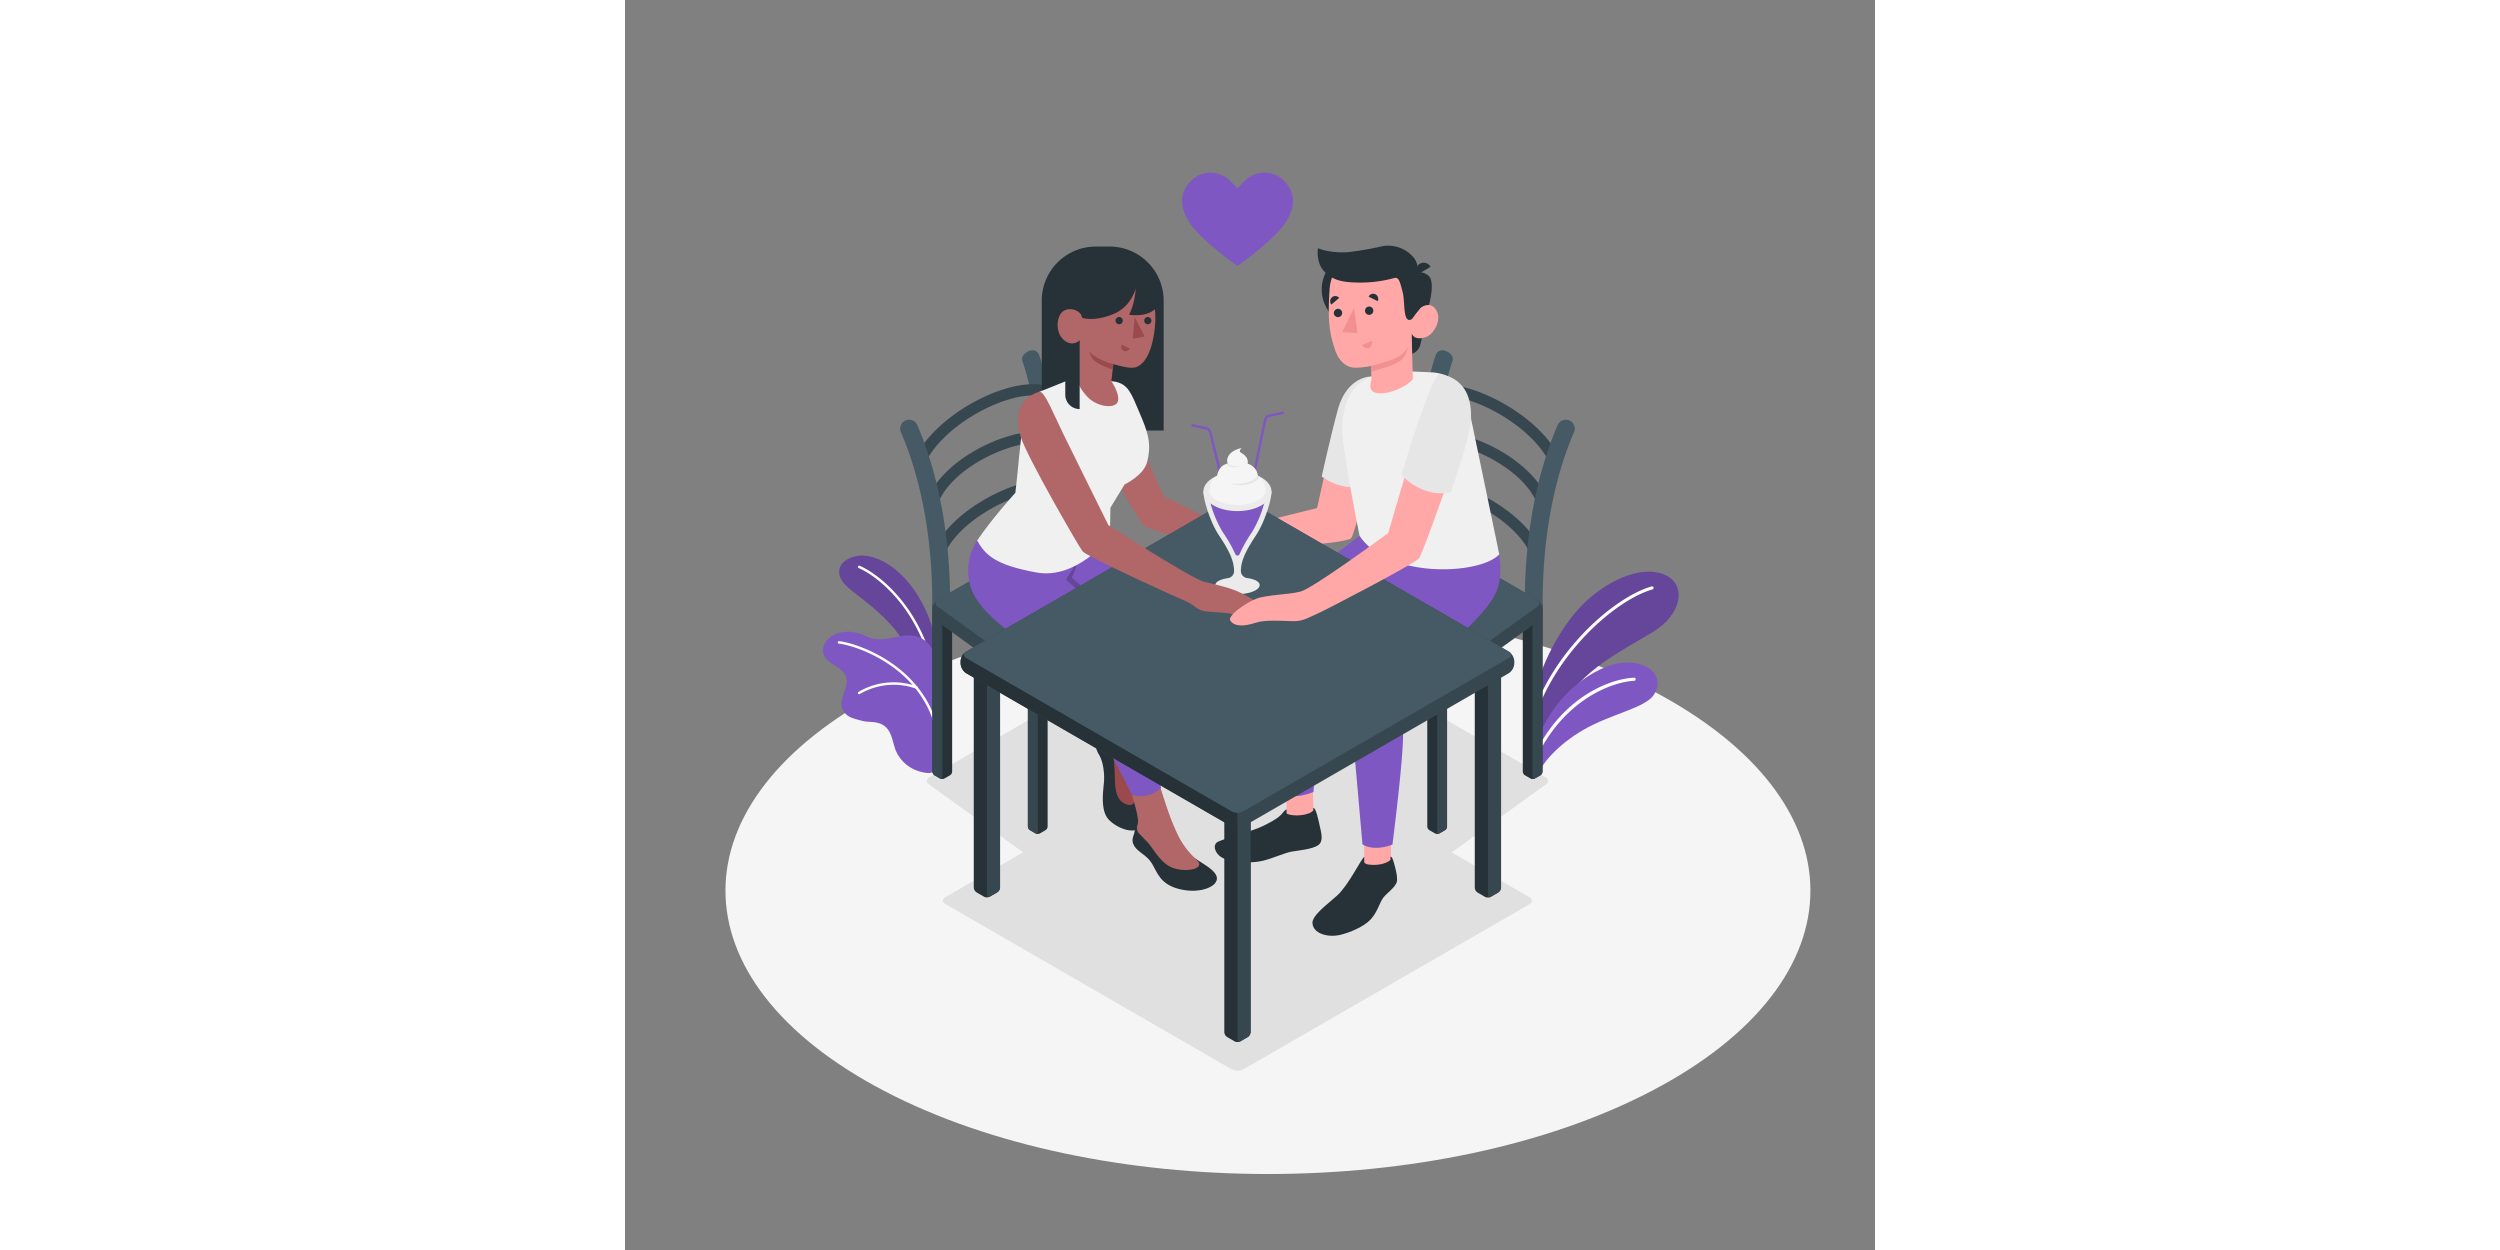 <svg xmlns="http://www.w3.org/2000/svg" width="1200px" height="600px" viewBox="0 0 500 500"><rect x="0" y="0" width="500" height="500" fill="#808080" stroke="none"/><g id="freepik--Floor--inject-16"><path id="freepik--floor--inject-16" d="M103.74,436.4c84.74,44.27,222.13,44.27,306.87,0s84.74-116,0-160.31-222.13-44.27-306.87,0S19,392.13,103.74,436.4Z" style="fill:#f5f5f5"></path></g><g id="freepik--Shadows--inject-16"><path d="M242.57,427.68,128.18,361.63c-1.34-.77-1.34-2,0-2.79l114.37-66a5.36,5.36,0,0,1,4.84,0l114.39,66.07c1.34.77,1.34,2,0,2.79l-114.37,66A5.3,5.3,0,0,1,242.57,427.68Z" style="fill:#e0e0e0"></path><path d="M121.76,310.91l42.93-24.81a5.64,5.64,0,0,1,4.6-.21l48,22.18c1.3.6,1.35,1.67.1,2.39l-53.51,30.9a4.37,4.37,0,0,1-4.35-.23l-37.94-27.4A1.56,1.56,0,0,1,121.76,310.91Z" style="fill:#e0e0e0"></path><path d="M368.22,310.91,325.29,286.1a5.64,5.64,0,0,0-4.6-.21l-48,22.18c-1.31.6-1.35,1.67-.11,2.39l53.51,30.9a4.37,4.37,0,0,0,4.35-.23l37.94-27.4A1.55,1.55,0,0,0,368.22,310.91Z" style="fill:#e0e0e0"></path></g><g id="freepik--Plants--inject-16"><g id="freepik--plants--inject-16"><path d="M363.89,279.18c.69-8.54,8.28-25.73,18-36.11s24.33-17.36,33.95-13.18c9,3.9,7,15.91-4.83,23s-29.45,15.83-35.48,29.28l-11.68,16.17Z" style="fill:#7E57C2"></path><path d="M363.89,279.18c.69-8.54,8.28-25.73,18-36.11s24.33-17.36,33.95-13.18c9,3.9,7,15.91-4.83,23s-29.45,15.83-35.48,29.28l-11.68,16.17Z" style="opacity:0.2"></path><path d="M362.32,290.81a.63.63,0,0,0,.6-.46c8.06-28.68,33.55-50.48,48.08-54.58a.62.62,0,0,0-.34-1.2c-14.81,4.17-40.76,26.32-48.94,55.45a.62.62,0,0,0,.43.77Z" style="fill:#fff"></path><path d="M365.17,309.82c1.75-4.69,8.25-12.14,18.26-17.92,11.07-6.4,24.62-8.66,28.13-14,4.22-6.48-1-13.33-11.85-12.86s-31,13.65-35.82,35.54Z" style="fill:#7E57C2"></path><path d="M363.49,304.61a.63.63,0,0,0,.57-.37c10.94-24.25,30.7-31.48,39.62-31.92a.62.62,0,0,0,.59-.65.63.63,0,0,0-.65-.6c-9.86.49-29.53,7.91-40.7,32.66a.62.62,0,0,0,.31.83A.58.58,0,0,0,363.49,304.61Z" style="fill:#fff"></path></g><g id="freepik--plants--inject-16"><path d="M125.44,273.7s1-14.73-4.13-27.25-13.71-21.32-22.78-23.74S80.47,227.4,89.25,235s25.2,16.76,29.27,40Z" style="fill:#7E57C2"></path><path d="M125.44,273.7s1-14.73-4.13-27.25-13.71-21.32-22.78-23.74S80.47,227.4,89.25,235s25.2,16.76,29.27,40Z" style="opacity:0.2"></path><path d="M123.43,269.46h.1a.51.51,0,0,0,.39-.59c-5.33-25.71-22-39.09-30.07-42.57a.5.5,0,0,0-.39.92c7.9,3.41,24.23,16.55,29.48,41.85A.49.49,0,0,0,123.43,269.46Z" style="fill:#fff"></path><path d="M79.29,261.27c.52,2.17,2.51,3.61,4.39,4.8s3.92,2.46,4.67,4.56c1.51,4.22-3.1,8.92-1.41,13.06a6.93,6.93,0,0,0,4.17,3.57,46.27,46.27,0,0,0,4.51,1.25,18.58,18.58,0,0,0,2.21.22c2.16.09,4.46.41,6.19,1.84,2.72,2.25,3,6.25,4.25,9.54a14.62,14.62,0,0,0,9,8.29c1.33.42,3.82,1.13,5.35.62l.32-.13,0,0a7.13,7.13,0,0,0,.65-.54s0-.05.07-.08c.9-1.88.4-4.09.74-6.14,0-.13,0-.25.07-.37.52-2.37,1-4.71,1.51-7.08.91-4.33,1.76-8.7,2.53-13.06.49-2.85,1.4-5.89.69-8.77-.79-3.18-4.08-3.85-4.8-7-.29-1.24-.33-2.51-.6-3.76a10.29,10.29,0,0,0-7.54-7.62c-5.71-1.36-11.74,2.37-17.42.88a41.62,41.62,0,0,1-4.26-1.65c-4.51-1.72-10.15-1.38-13.5,2.08A6.16,6.16,0,0,0,79.29,261.27Z" style="fill:#7E57C2"></path><path d="M125.87,299.25h0a.5.5,0,0,0,.46-.54c-2.49-31.35-33.19-41.44-40.65-42.25a.5.5,0,0,0-.11,1c7.3.8,37.33,10.67,39.76,41.34A.5.5,0,0,0,125.87,299.25Z" style="fill:#fff"></path><path d="M93.66,277.69a.47.47,0,0,0,.28-.09,26.63,26.63,0,0,1,22.54-2.1.51.51,0,0,0,.63-.32.5.5,0,0,0-.31-.63,27.68,27.68,0,0,0-23.43,2.23.5.5,0,0,0-.12.7A.48.48,0,0,0,93.66,277.69Z" style="fill:#fff"></path></g></g><g id="freepik--Characters--inject-16"><g id="freepik--Boy--inject-16"><path d="M359.11,242.08v66.56a1.85,1.85,0,0,0,.84,1.46l2.27,1.31a1.86,1.86,0,0,0,1.69,0l2.27-1.31a1.87,1.87,0,0,0,.84-1.46V242.08a1,1,0,0,0-1-1h-6A1,1,0,0,0,359.11,242.08Z" style="fill:#263238"></path><path d="M366,241.11h-2a1,1,0,0,0-1,1v68.85c0,.53.38.75.85.48l2.27-1.31a1.87,1.87,0,0,0,.84-1.46V242.08A1,1,0,0,0,366,241.11Z" style="fill:#37474f"></path><path d="M320.91,264.05v66.56a1.86,1.86,0,0,0,.85,1.46l2.27,1.31a1.84,1.84,0,0,0,1.68,0l2.27-1.31a1.86,1.86,0,0,0,.85-1.46V264.05a1,1,0,0,0-1-1h-6A1,1,0,0,0,320.91,264.05Z" style="fill:#263238"></path><path d="M327.85,263.08h-2a1,1,0,0,0-1,1v68.84c0,.54.38.76.84.49l2.27-1.31a1.86,1.86,0,0,0,.85-1.46V264.05A1,1,0,0,0,327.85,263.08Z" style="fill:#37474f"></path><path d="M323.45,215.19a3.58,3.58,0,0,1-3.1,4l-.44,0a3.58,3.58,0,0,1-3.55-3.13c-2.05-16.43.87-53.18,7.9-73.89.72-2.13,2.78-2.59,4.73-1.47h0c1.48.85,2.55,2.16,2,3.77C324.24,163.93,321.47,199.36,323.45,215.19Z" style="fill:#455a64"></path><path d="M364.85,224.65a2.25,2.25,0,0,0,.71-.12,2.28,2.28,0,0,0,1.45-2.87c-5.27-16-31.15-30.24-47.86-30.24a2.27,2.27,0,1,0,0,4.54c15.11,0,38.94,13.15,43.54,27.12A2.27,2.27,0,0,0,364.85,224.65Z" style="fill:#37474f"></path><path d="M367.29,203.89a2.23,2.23,0,0,0,.71-.11,2.28,2.28,0,0,0,1.45-2.87c-5.48-16.63-32.13-30.09-48.77-28.38a2.27,2.27,0,1,0,.47,4.52c14.74-1.5,39.18,10.71,44,25.28A2.26,2.26,0,0,0,367.29,203.89Z" style="fill:#37474f"></path><path d="M372.34,187.45a2.23,2.23,0,0,0,.91-.2,2.26,2.26,0,0,0,1.17-3c-7.83-17.83-35.68-32.47-50.75-30.38a2.27,2.27,0,0,0,.63,4.5c13.31-1.85,39,11.78,46,27.71A2.27,2.27,0,0,0,372.34,187.45Z" style="fill:#37474f"></path><path d="M378.12,168.36a3.56,3.56,0,0,1,1.47,4.51c-8.21,19.18-12.53,42.61-12.53,68.26v3.44l-.27.29a1.46,1.46,0,0,1-1.08.44,4.3,4.3,0,0,1-1.49-.37,7.1,7.1,0,0,0-.73-.23,3.57,3.57,0,0,1-3.57-3.57c0-26.61,4.52-51,13.13-71.08a3.56,3.56,0,0,1,5.06-1.7Z" style="fill:#455a64"></path><path d="M367,243.73v.87a5.68,5.68,0,0,1-2.11,4.12L327,276.15a4.34,4.34,0,0,1-4.35.22l-53.51-30.89a5,5,0,0,1-2.25-3.9v-.89a4.4,4.4,0,0,1,2.36-3.69l48-22.18a5.6,5.6,0,0,1,4.6.21l42.93,24.81A5,5,0,0,1,367,243.73Z" style="fill:#37474f"></path><path d="M364.77,239.84,321.84,215a5.6,5.6,0,0,0-4.6-.21l-48,22.18c-1.31.6-1.35,1.67-.11,2.39l53.51,30.89a4.34,4.34,0,0,0,4.35-.22l37.94-27.4A1.55,1.55,0,0,0,364.77,239.84Z" style="fill:#455a64"></path><path d="M281.51,182.13l-4.68,21.11L251,209.59l-3.24,10.25s41.07-2.18,42.74-4.62,7.86-28.34,7.86-28.34Z" style="fill:#ffa8a7"></path><path d="M298.55,150.6c-4.35.05-10.67,3.33-13.35,13s-6.52,27-6.52,27,7.05,5.53,14.86,4Z" style="fill:#e6e6e6"></path><rect x="295.7" y="331.17" width="10.69" height="18.3" style="fill:#ffa8a7"></rect><polygon points="275.44 326.72 264.76 327.08 264.22 307.72 274.9 307.35 275.44 326.72" style="fill:#ffa8a7"></polygon><path d="M295.7,344.67v-1.9c-1.11.49-6.17,11.18-10.78,15.38-3.66,3.34-10.1,7.92-9.94,11.09.2,4.09,6,5.9,11.06,4.72,3.94-.92,9.55-3.3,12.24-6.21s3.57-6.73,5-8.63,4.65-4,5.41-6.23c.42-1.21-.08-3.86-.67-6.1-.53-2.06-1.12-4.32-1.82-4.12v1.26c-.84.94-3.18,1.87-5.81,2C298.67,346,295.69,346,295.7,344.67Z" style="fill:#263238"></path><path d="M264.64,323.79c-.55,0-1,.8-2.23,2.12-1.48,1.61-4.78,3.28-7.17,4.47-4,2-14.48,4.7-18,6.28-2.2,1-1.65,4.41,1.47,6.33,2.32,1.43,9.73,2.82,16.32,1.34,3.59-.8,9.06-3.29,11.73-3.71,2.93-.46,8.32-1,10.5-2.53s1.31-4.72.69-7.49c-.67-3-1.63-7.63-2.63-7.42l0,.95c-1.28,1.94-7.83,2.74-10.65,1.31Z" style="fill:#263238"></path><path d="M349.45,219.89c2.34,16.52-.82,19.69-16.52,35.51-8.44,8.51-22,21-22,21s.19,5.27.3,17.11c.1,10.41-4.25,44.32-4.25,44.32s-7.09,3-12-.11c0,0-2.2-25.23-3.39-38.37-1.61-17.82-2.45-26.75-1.54-30.58.8-3.38,16.78-23.56,20.47-29.22l-34,19.73a115.79,115.79,0,0,1,1,15.08c-.37,14.14-2.11,42.39-2.11,42.39s-7.78,3.48-11.63.48c0,0-9.79-61.78-9.79-66.85,0-7.7,33.46-30.7,39.8-36.06,3.61-3.05,7.64-6.32,7.64-6.32Z" style="fill:#7E57C2"></path><path d="M310.52,239.54a24.44,24.44,0,0,1-7.76-11.06,55.27,55.27,0,0,0,1.21,8.41c.91,3.68-27.41,22.38-27.41,22.38Z" style="opacity:0.1"></path><path d="M335.38,157.68a63.87,63.87,0,0,1,2.65,7.9l11.68,56.16c-7.49,8.16-44.42,9.95-55.89-7.43,0,0-7-34.77-6.95-43.1.06-5.76,1.59-16.94,11.68-20.61l16.5-2,7.69.34A14.39,14.39,0,0,1,335.38,157.68Z" style="fill:#f0f0f0"></path><circle cx="293.86" cy="115.78" r="15.17" transform="translate(-21.95 120.93) rotate(-22.44)" style="fill:#263238"></circle><path d="M320.57,125.32s-1.91,11.66-2.81,13.6a5.23,5.23,0,0,1-2.9,2.58l-.21-8.13Z" style="fill:#263238"></path><path d="M316.7,108.93a5.72,5.72,0,0,1,4.79,1.44c2.12,2,1.3,8.49-.92,14.95l-4.6.75Z" style="fill:#263238"></path><path d="M314.58,126.14c.95.51,2.19-1.34,3.28-2.59s4.75-3.06,6.8.78-1.21,9.36-4.11,10.42c-5,1.83-5.9-1.38-5.9-1.38l.48,18.3c-4.14,5.08-20,9.59-16.51.29l-.25-5.56a32.12,32.12,0,0,1-6.82.67c-3.75-.4-6.24-3.23-7.56-7.21-2.12-6.39-3.06-11.59-2.12-24.4,1-14,17.27-15,26.3-9.86S314.58,126.14,314.58,126.14Z" style="fill:#ffa8a7"></path><path d="M314.65,127.7c.42-.22,2.11-3,3.21-4.15,1.53-1.53-1.16-14.62-1.16-14.62s1.39-3.35-1.85-6.59a13.25,13.25,0,0,0-12.75-3.68,121,121,0,0,1-12.23,2.12c-3.94.47-9.38-.07-12.68-1.5A13.1,13.1,0,0,0,278,106a10.54,10.54,0,0,0,4.37,4.76c2.16,1.26,4.36,2,8.89,2.2a51.36,51.36,0,0,0,16.54-1.78c1.71-.32,2.16,1.33,3.3,5.84C312.09,121,311.05,129.63,314.65,127.7Z" style="fill:#263238"></path><path d="M316.74,110l5.47-3.28a3.09,3.09,0,0,0-4.31-1.2A3.35,3.35,0,0,0,316.74,110Z" style="fill:#263238"></path><path d="M298.37,146.4s8.24-2.07,11.07-3.75a9.56,9.56,0,0,0,3.83-4.17,13,13,0,0,1-2.06,4.8c-2,2.82-12.74,5.33-12.74,5.33Z" style="fill:#f28f8f"></path><path d="M296,124.43a1.67,1.67,0,1,0,1.59-1.82A1.71,1.71,0,0,0,296,124.43Z" style="fill:#263238"></path><path d="M297.45,118.67l3.66,1.8a2.13,2.13,0,0,0-1-2.8A2,2,0,0,0,297.45,118.67Z" style="fill:#263238"></path><path d="M298.65,136.35,294.91,138a2,2,0,0,0,2.64,1.14A2.15,2.15,0,0,0,298.65,136.35Z" style="fill:#f28f8f"></path><path d="M282.54,121.84l3.13-2.66a2,2,0,0,0-2.85-.3A2.16,2.16,0,0,0,282.54,121.84Z" style="fill:#263238"></path><path d="M283.53,125.34a1.67,1.67,0,1,0,1.59-1.82A1.72,1.72,0,0,0,283.53,125.34Z" style="fill:#263238"></path><polygon points="291.6 123.22 292.99 133.25 286.87 132.88 291.6 123.22" style="fill:#f28f8f"></polygon></g><g id="freepik--Girl--inject-16"><path d="M203.13,170.56l12.33,28,28,13.71s-10.05,6.49-11.38,6.14c-5.81-1.5-21.71-6.66-24.24-8-1.93-1-14-23.52-14-23.52Z" style="fill:#b16668"></path><path d="M130.86,242.08v66.56a1.87,1.87,0,0,1-.84,1.46l-2.27,1.31a1.86,1.86,0,0,1-1.69,0l-2.27-1.31a1.87,1.87,0,0,1-.84-1.46V242.08a1,1,0,0,1,1-1h6A1,1,0,0,1,130.86,242.08Z" style="fill:#263238"></path><path d="M123.92,241.11h2a1,1,0,0,1,1,1v68.85c0,.53-.38.75-.85.48l-2.27-1.31a1.87,1.87,0,0,1-.84-1.46V242.08A1,1,0,0,1,123.92,241.11Z" style="fill:#37474f"></path><path d="M169.05,264.05v66.56a1.85,1.85,0,0,1-.84,1.46l-2.27,1.31a1.84,1.84,0,0,1-1.68,0L162,332.07a1.86,1.86,0,0,1-.85-1.46V264.05a1,1,0,0,1,1-1h6A1,1,0,0,1,169.05,264.05Z" style="fill:#263238"></path><path d="M162.12,263.08h2a1,1,0,0,1,1,1v68.84c0,.54-.38.76-.84.49L162,332.07a1.86,1.86,0,0,1-.85-1.46V264.05A1,1,0,0,1,162.12,263.08Z" style="fill:#37474f"></path><path d="M166.52,215.19a3.58,3.58,0,0,0,3.1,4l.44,0a3.58,3.58,0,0,0,3.55-3.13c2-16.43-.87-53.18-7.9-73.89-.73-2.13-2.78-2.59-4.73-1.47h0c-1.48.85-2.55,2.16-2,3.77C165.73,163.93,168.5,199.36,166.52,215.19Z" style="fill:#455a64"></path><path d="M125.12,224.65a2.25,2.25,0,0,1-.71-.12,2.28,2.28,0,0,1-1.45-2.87c5.27-16,31.15-30.24,47.86-30.24a2.27,2.27,0,0,1,0,4.54c-15.12,0-38.95,13.15-43.54,27.12A2.28,2.28,0,0,1,125.12,224.65Z" style="fill:#37474f"></path><path d="M122.68,203.89a2.23,2.23,0,0,1-.71-.11,2.28,2.28,0,0,1-1.45-2.87c5.47-16.63,32.13-30.09,48.77-28.38a2.27,2.27,0,1,1-.47,4.52c-14.74-1.5-39.19,10.71-44,25.28A2.28,2.28,0,0,1,122.68,203.89Z" style="fill:#37474f"></path><path d="M117.63,187.45a2.31,2.31,0,0,1-.92-.2,2.27,2.27,0,0,1-1.16-3c7.83-17.83,35.68-32.47,50.74-30.38a2.27,2.27,0,0,1-.62,4.5c-13.31-1.85-39,11.78-46,27.71A2.28,2.28,0,0,1,117.63,187.45Z" style="fill:#37474f"></path><path d="M111.84,168.36a3.56,3.56,0,0,0-1.46,4.51c8.21,19.18,12.53,42.61,12.53,68.26v3.44l.27.29a1.45,1.45,0,0,0,1.08.44,4.3,4.3,0,0,0,1.49-.37,6.41,6.41,0,0,1,.73-.23,3.57,3.57,0,0,0,3.57-3.57c0-26.61-4.52-51-13.13-71.08a3.57,3.57,0,0,0-5.06-1.7Z" style="fill:#455a64"></path><path d="M123,243.73v.87a5.7,5.7,0,0,0,2.1,4.12L163,276.15a4.36,4.36,0,0,0,4.36.22l53.51-30.89a5,5,0,0,0,2.25-3.9v-.89a4.42,4.42,0,0,0-2.36-3.69l-48-22.18a5.62,5.62,0,0,0-4.61.21L125.2,239.84A5,5,0,0,0,123,243.73Z" style="fill:#37474f"></path><path d="M125.2,239.84,168.12,215a5.62,5.62,0,0,1,4.61-.21l48,22.18c1.3.6,1.35,1.67.11,2.39l-53.51,30.89a4.36,4.36,0,0,1-4.36-.22l-37.93-27.4A1.55,1.55,0,0,1,125.2,239.84Z" style="fill:#455a64"></path><path d="M215.46,172.2l-48.76.1,0-52a21.63,21.63,0,0,1,21.58-21.68h5.5a21.64,21.64,0,0,1,21.68,21.59Z" style="fill:#263238"></path><path d="M190.26,293c-1,.66-2.06,1.43-2.18,2.49a10.68,10.68,0,0,0,1.58,6.48c1.68,2.81,2.17,7.6,1.94,10.73s-1.58,11,1.64,14.84,12.28,7.36,13.47,1.69-5.45-29.82-5.45-29.82Z" style="fill:#263238"></path><path d="M194.69,297.72a85.7,85.7,0,0,1,1.24,13c0,4.75.68,8.23,2.74,9.94s5.58,2.21,4.93-1.15-2.34-20.09-2.34-20.09Z" style="fill:#9a4a4d"></path><path d="M191.87,213.19s12.7,11.17,20.66,17.86S228,244.23,229,248.48c1,4.5-1.4,10.12-7.24,20.39-1.79,3.15-12.17,21.34-12.17,21.34L198,252.64l-23.65-21.9Z" style="fill:#7E57C2"></path><path d="M205.12,329.32c-.86.35-1.15,2.25-1.36,3.64s-1.59,3,0,5.53,4.88,3.43,7,6.9,3.21,8.19,10.63,10.15,13.24-.25,14.75-2.41.35-4.34-4.31-7.31c-4.94-3.15-6.34-4.08-6.34-4.08Z" style="fill:#263238"></path><path d="M213.93,314.31s3.14,10.19,5.11,14.89,3.27,7.74,6.93,12c.8.93,2.61,2.65,3.27,3.4a1.44,1.44,0,0,1-.16,2.22c-1.64,1.56-8.55,1.92-12.42-1s-5.69-7-8-9.3c-1.15-1.17-2.24-2.29-3-3.12a3.12,3.12,0,0,1-.78-3c.08-.31.17-.66.27-1.08.54-2.23-2.39-11.4-2.39-11.4Z" style="fill:#b16668"></path><path d="M140.86,216.24a21.67,21.67,0,0,0-2.42,19.08C141,243,151,251.39,159.67,256.54s22,11.41,24.64,12.57,2.87,2.74,2.49,7.71,1.32,13.12,6.82,23.32c5.82,10.77,9.11,17.78,9.11,17.78a11.54,11.54,0,0,0,11.67-2.81s-9.28-49.25-11.48-55.76-26.6-27.57-26.6-27.57,13.59-11.1,15.55-18.59Z" style="fill:#7E57C2"></path><path d="M206.32,262.5c-1.33-6.57-6.15-11.75-10.76-16.14-3.78-3.59-13.45-12.29-16.82-15.31a39.79,39.79,0,0,0,2.43-7.11s-1.92,3.45-3.61,6.05h0l-1.06,1.56c-.06.07-.12.16-.17.23h0l.07.07c1.44,1.23,24.4,21.21,26.53,27.51,1.22,3.6,4.62,20.39,7.42,34.61C210.11,291.84,207.58,268.75,206.32,262.5Z" style="opacity:0.2"></path><path d="M196.37,152.72c4.92,1.23,6,4.19,9.65,12.86,2.63,6.33,4.92,11.38,2.8,19.32-1.41,5.27-9,8.9-9,8.9l-5.65,9.28S194,214,193.92,215c0,0-13.18,16.95-29.31,14-16.72-3.05-20.45-7.05-23.75-12.76,5.6-8.45,15.29-19.13,15.29-19.13,2.62-22.19,1.79-33,9.7-40.43l15.21-6.08Z" style="fill:#f0f0f0"></path><path d="M205.76,110.1c2.39,1.8,7.85,8.93,6,22.39-1.55,11.41-5.58,13.82-7.53,14.42s-5.49-.29-8.91-1.27l-.77,6.87s3.32,4.72,2.66,7.84-7.29,2.71-11.46-.88a19.46,19.46,0,0,1-5.53-8.93l1.62-14.43s-2.71,2.88-6.27-.11-3-9.34-.5-11.36,7.24-.76,7.79,2.48c0,0,4.6,1.74,12.47-1.5S204.77,114.48,205.76,110.1Z" style="fill:#b16668"></path><path d="M197.23,123.49,194,125a1.85,1.85,0,0,1,.87-2.41A1.72,1.72,0,0,1,197.23,123.49Z" style="fill:#263238"></path><path d="M198.63,137.92l3.22,1.44a1.74,1.74,0,0,1-2.31,1A1.85,1.85,0,0,1,198.63,137.92Z" style="fill:#9a4a4d"></path><path d="M210.57,128.39a1.45,1.45,0,1,1-1.35-1.59A1.47,1.47,0,0,1,210.57,128.39Z" style="fill:#263238"></path><path d="M199.11,128.39a1.45,1.45,0,1,1-1.35-1.59A1.47,1.47,0,0,1,199.11,128.39Z" style="fill:#263238"></path><polygon points="203.88 126.81 203.13 135.49 207.85 134.59 203.88 126.81" style="fill:#9a4a4d"></polygon><path d="M195.34,145.64c-2.88-.65-8.5-3.08-9.57-5.18,0,0-.1,1.34,1.6,3.37s7.72,4,7.72,4Z" style="fill:#9a4a4d"></path><path d="M204.05,108.91s1.55,9.08-2.41,17c0,0,11,1.93,12.5-6.34,0,0,.23-6.93-4.18-11.55Z" style="fill:#263238"></path><path d="M181.86,136.11v27.52h0a5.76,5.76,0,0,1-5.75-5.75V140.15a7.22,7.22,0,0,0,3.54-1A6.49,6.49,0,0,0,181.86,136.11Z" style="fill:#263238"></path></g><g id="freepik--Table--inject-16"><path d="M239.72,324.11v88.74a2.49,2.49,0,0,0,1.12,1.95l3,1.75a2.54,2.54,0,0,0,2.25,0l3-1.75a2.49,2.49,0,0,0,1.12-1.95V324.11a1.3,1.3,0,0,0-1.29-1.3h-8A1.3,1.3,0,0,0,239.72,324.11Z" style="fill:#263238"></path><path d="M249,322.81h-2.68a1.3,1.3,0,0,0-1.3,1.3V415.9c0,.71.5,1,1.13.65l3-1.75a2.49,2.49,0,0,0,1.12-1.95V324.11A1.3,1.3,0,0,0,249,322.81Z" style="fill:#37474f"></path><path d="M339.91,266.27V355A2.49,2.49,0,0,0,341,357l3,1.75a2.54,2.54,0,0,0,2.25,0l3-1.75a2.5,2.5,0,0,0,1.13-1.95V266.27a1.3,1.3,0,0,0-1.3-1.3h-8A1.3,1.3,0,0,0,339.91,266.27Z" style="fill:#263238"></path><path d="M349.16,265h-2.68a1.3,1.3,0,0,0-1.3,1.3v91.79c0,.71.5,1,1.13.65l3-1.75a2.5,2.5,0,0,0,1.13-1.95V266.27A1.3,1.3,0,0,0,349.16,265Z" style="fill:#37474f"></path><path d="M139.51,266.25V355a2.49,2.49,0,0,0,1.12,1.95l3,1.74a2.48,2.48,0,0,0,2.25,0l3-1.74a2.47,2.47,0,0,0,1.13-1.95V266.25a1.3,1.3,0,0,0-1.3-1.3h-7.95A1.31,1.31,0,0,0,139.51,266.25Z" style="fill:#263238"></path><path d="M148.76,265h-2.68a1.31,1.31,0,0,0-1.3,1.3V358c0,.72.5,1,1.12.65l3-1.74a2.47,2.47,0,0,0,1.13-1.95V266.25A1.3,1.3,0,0,0,148.76,265Z" style="fill:#37474f"></path><path d="M242.74,330.64,136.49,269.29a5,5,0,0,1-2.25-3.89v-.9a5,5,0,0,1,2.25-3.9l106.24-61.33a4.94,4.94,0,0,1,4.49,0l106.26,61.35a5,5,0,0,1,2.25,3.9v.9a5,5,0,0,1-2.25,3.89L247.24,330.64A5,5,0,0,1,242.74,330.64Z" style="fill:#37474f"></path><path d="M245,331.19a4.49,4.49,0,0,1-2.25-.55L136.49,269.29a5,5,0,0,1-2.25-3.9v-.89a5,5,0,0,1,1.83-3.61c-.8.71-.67,1.68.42,2.31l106.25,61.35a4.52,4.52,0,0,0,2.14.54Z" style="fill:#263238"></path><path d="M242.74,324.56,136.49,263.2c-1.25-.72-1.25-1.88,0-2.6l106.24-61.33a4.94,4.94,0,0,1,4.49,0l106.26,61.36a1.37,1.37,0,0,1,0,2.6L247.24,324.56A5,5,0,0,1,242.74,324.56Z" style="fill:#455a64"></path><path d="M248.82,231.21a2.85,2.85,0,0,1-2.47-2.78v-.26c.09-4.15,2.22-8.26,6.12-14.16,3.29-5,6.13-13.82,6.13-17.43H231.37c0,3.61,2.84,12.45,6.13,17.43,4,6,6.13,10.19,6.13,14.44a2.83,2.83,0,0,1-2.44,2.8c-3,.45-5.08,1.43-5.07,2.86,0,2,4,3.57,8.88,3.55s8.86-1.65,8.85-3.63C253.85,232.6,251.8,231.63,248.82,231.21Z" style="fill:#ebebeb"></path><path d="M245.84,221.64a.92.92,0,0,1-1.71,0,55.7,55.7,0,0,0-5-8.73,45.34,45.34,0,0,1-5.58-14.33h22.78a45.3,45.3,0,0,1-5.57,14.33A55.7,55.7,0,0,0,245.84,221.64Z" style="fill:#7E57C2"></path><path d="M235.36,202.14c5.31,3.07,13.93,3.07,19.25,0s5.32-8,0-11.11-13.93-3.07-19.25,0S230,199.07,235.36,202.14Z" style="fill:#ebebeb"></path><path d="M239.29,194.58a.49.49,0,0,1-.48-.38l-5.14-21a2,2,0,0,0-1.49-1.44l-5.24-1.09a.5.5,0,1,1,.2-1l5.25,1.09a3,3,0,0,1,2.25,2.18l5.14,21a.5.5,0,0,1-.37.6Z" style="fill:#7E57C2"></path><path d="M250.67,194.58h-.1a.5.5,0,0,1-.39-.59l5.38-26a3,3,0,0,1,2.28-2.28l5.18-1.08a.5.5,0,0,1,.2,1L258,166.69a2,2,0,0,0-1.5,1.51l-5.38,26A.49.49,0,0,1,250.67,194.58Z" style="fill:#7E57C2"></path><path d="M253.11,190.28c-.27-3.73-4.06-4.84-4.06-4.84.45-2.2-1.36-3.6-2.6-4.34s.23-1.91.23-1.91c-5.91,1.3-6.28,5-5.52,6.25-3.83.62-4.3,4.84-4.3,4.84-2.32,1.17-3.07,3.78-3.07,6.3,0,1.19,1,2.45,2.78,3.47a19,19,0,0,0,16.83,0c1.77-1,2.78-2.29,2.78-3.47C256.18,191.59,253.11,190.28,253.11,190.28Z" style="fill:#f5f5f5"></path><path d="M242.63,193.45c.81.83,8.59,1.55,11.22-2.69a3.64,3.64,0,0,0-.74-.48S251.42,194,242.63,193.45Z" style="fill:#e6e6e6"></path><path d="M240.4,185.63c2.58,2.29,6.13.75,6.13.75-2.24.6-4.7-.21-5.37-.94A4.45,4.45,0,0,0,240.4,185.63Z" style="fill:#e6e6e6"></path></g><path d="M165.85,156.68c-6.39,1.8-11,7.79-7.4,18.51,2.73,8.22,23,43.33,24.59,45.36s37.63,18.45,41.39,20,4,3.59,8.45,4.07,10,.28,12.89,2,10,1.08,11.32-.89-8.89-8-13-9.58-7.49-2.16-12.55-3.47-38.17-22.59-38.17-22.59-15.07-30.36-18.07-36.54C171.8,166.51,168,156.67,165.85,156.68Z" style="fill:#b16668"></path><path d="M327.13,152.3c6.39,1.79,11.47,12.5,7.9,23.22-2.74,8.22-15.83,45.8-17.42,47.83s-37.29,20.7-41.05,22.29-5.38,3-10,2.82-10.8-.51-14,.55c-6,2-9.12,1.23-10.43-.74s6.28-7.21,10.43-8.8,12.61-1.54,17.68-2.85,35.06-23.43,35.06-23.43,9.21-31.58,11.59-39C319.53,166,325,152.29,327.13,152.3Z" style="fill:#ffa8a7"></path><path d="M326,149.47c-3.26-.52-15.44,40.5-15.44,40.5s7.92,9.27,19.69,7c0,0,8-22.41,8.18-29.45S337,151.77,326,149.47Z" style="fill:#e6e6e6"></path></g><g id="freepik--Heart--inject-16"><path id="freepik--heart--inject-16" d="M263.57,72.28a11,11,0,0,0-15.53,0l-3.06,3-3-3a11,11,0,0,0-15.53,0c-4.29,4.29-5.14,9.94-.48,17S245,106.4,245,106.4s14.41-10.16,19.07-17.17S267.86,76.57,263.57,72.28Z" style="fill:#7E57C2"></path></g></svg>
